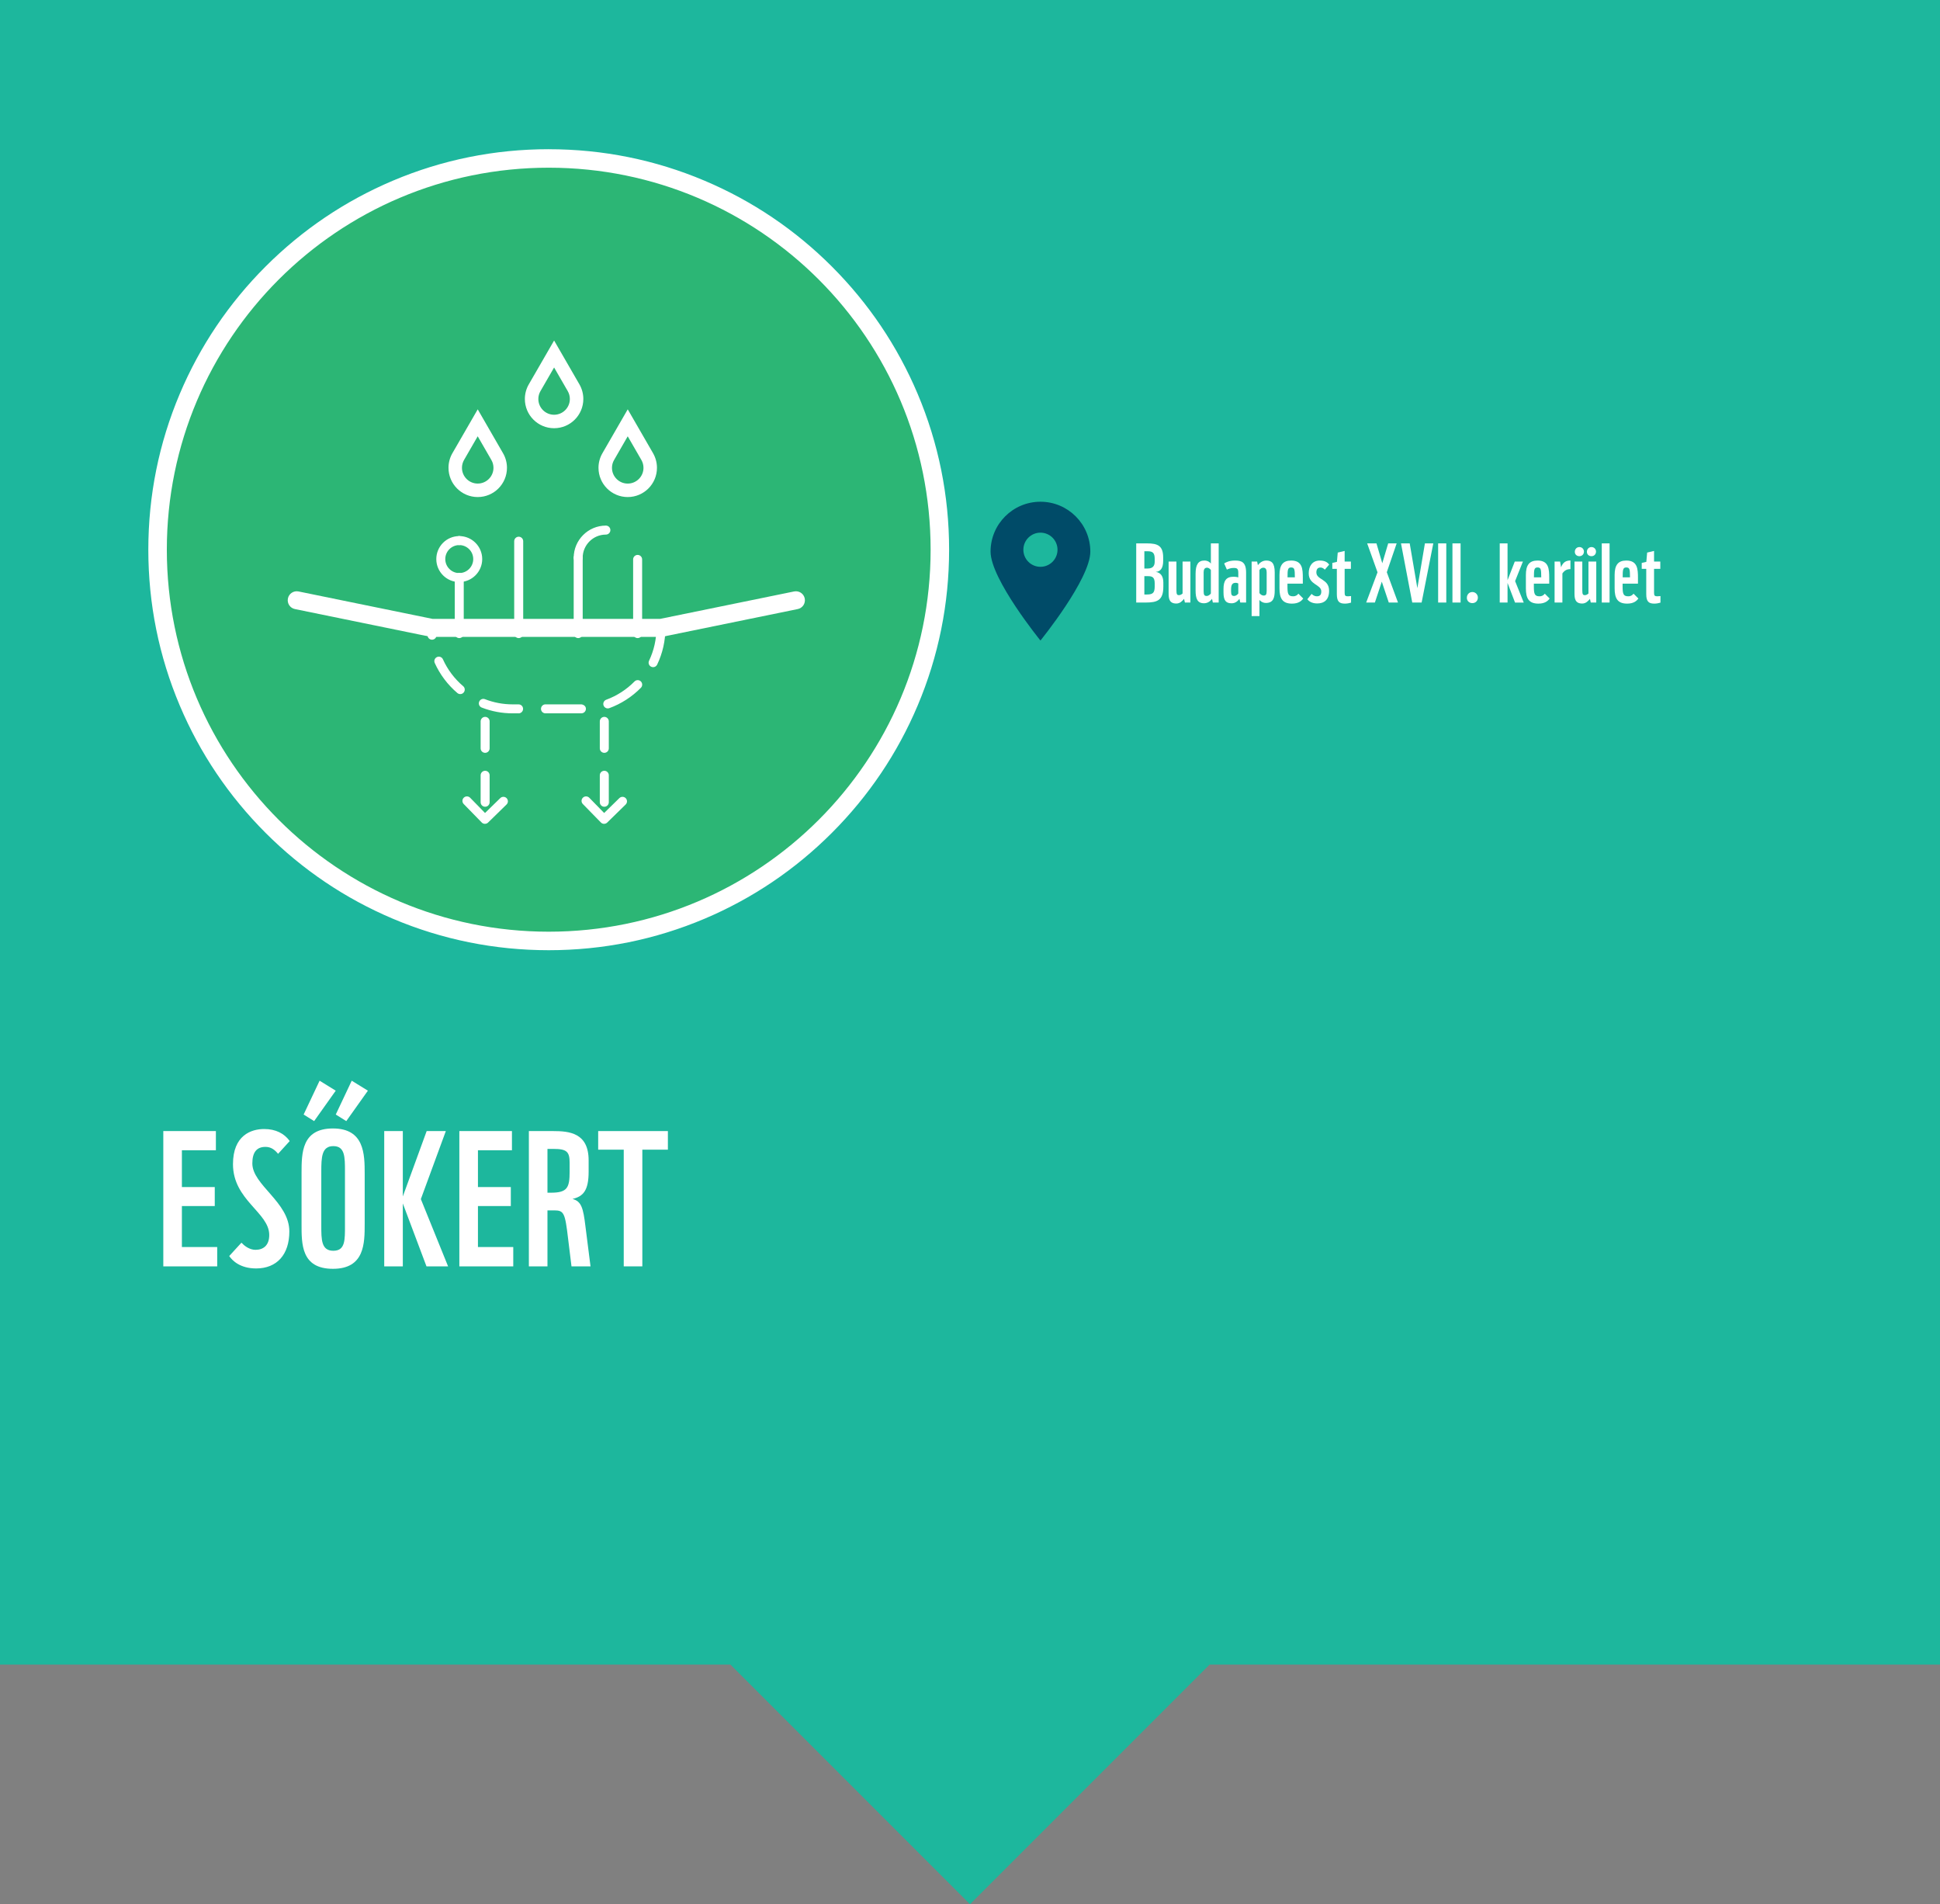 <?xml version="1.0" encoding="UTF-8"?>
<svg id="Bp._XVII._kerület" data-name="Bp. XVII. kerület" xmlns="http://www.w3.org/2000/svg" viewBox="0 0 944.34 926.69">
  <rect x="0" y="0" width="944.34" height="926.69" fill="#808080" stroke="none"/>
  <defs>
    <style>
      .cls-1 {
        fill: #1db79d;
      }

      .cls-1, .cls-2, .cls-3, .cls-4 {
        stroke-width: 0px;
      }

      .cls-2 {
        fill: #2cb675;
      }

      .cls-3 {
        fill: #fff;
      }

      .cls-4 {
        fill: #004b68;
      }
    </style>
  </defs>
  <polygon class="cls-1" points="0 0 0 810.06 355.54 810.06 472.17 926.69 588.8 810.06 944.34 810.06 944.34 0 0 0"/>
  <g>
    <g>
      <path class="cls-2" d="M267.11,457.9c-104.99,0-190.4-85.41-190.4-190.4s85.41-190.4,190.4-190.4,190.39,85.41,190.39,190.4-85.41,190.4-190.39,190.4Z"/>
      <path class="cls-3" d="M267.11,81.61c102.67,0,185.89,83.23,185.89,185.9s-83.23,185.9-185.89,185.9-185.9-83.23-185.9-185.9,83.24-185.9,185.9-185.9M267.11,72.61c-26.31,0-51.83,5.15-75.87,15.32-23.21,9.82-44.05,23.87-61.95,41.76-17.9,17.9-31.95,38.74-41.77,61.95-10.17,24.03-15.32,49.56-15.32,75.87s5.15,51.83,15.32,75.87c9.82,23.21,23.87,44.05,41.77,61.95,17.9,17.9,38.74,31.95,61.95,41.77,24.03,10.17,49.56,15.32,75.87,15.32s51.83-5.15,75.86-15.32c23.21-9.82,44.05-23.87,61.95-41.77,17.9-17.9,31.95-38.74,41.76-61.95,10.17-24.03,15.32-49.56,15.32-75.87s-5.15-51.83-15.32-75.86c-9.82-23.21-23.87-44.05-41.76-61.95-17.9-17.9-38.74-31.95-61.95-41.76-24.03-10.17-49.56-15.32-75.86-15.32h0Z"/>
    </g>
    <g>
      <path class="cls-3" d="M236.15,392.6c-1.21,0-2.19-.98-2.19-2.19v-13.12c0-1.21.98-2.19,2.19-2.19s2.19.98,2.19,2.19v13.12c0,1.21-.98,2.19-2.19,2.19ZM236.15,366.37c-1.21,0-2.19-.98-2.19-2.19v-13.12c0-1.21.98-2.19,2.19-2.19s2.19.98,2.19,2.19v13.12c0,1.21-.98,2.19-2.19,2.19Z"/>
      <path class="cls-3" d="M236.05,400.92c-.57,0-1.14-.22-1.56-.66l-8.77-8.98c-.84-.87-.83-2.25.04-3.09.87-.85,2.25-.82,3.09.03l7.25,7.42,7.42-7.24c.86-.85,2.25-.82,3.09.03.84.87.83,2.25-.04,3.09l-8.98,8.77c-.42.42-.98.62-1.53.62Z"/>
      <path class="cls-3" d="M294.16,392.6c-1.21,0-2.19-.98-2.19-2.19v-13.12c0-1.21.98-2.19,2.19-2.19s2.19.98,2.19,2.19v13.12c0,1.21-.98,2.19-2.19,2.19ZM294.16,366.37c-1.21,0-2.19-.98-2.19-2.19v-13.12c0-1.21.98-2.19,2.19-2.19s2.19.98,2.19,2.19v13.12c0,1.21-.98,2.19-2.19,2.19Z"/>
      <path class="cls-3" d="M294.05,400.92c-.57,0-1.14-.22-1.56-.66l-8.78-8.98c-.85-.86-.83-2.25.03-3.09.87-.85,2.25-.82,3.09.03l7.25,7.42,7.41-7.24c.87-.85,2.25-.82,3.09.03.85.86.83,2.25-.03,3.09l-8.97,8.77c-.42.42-.98.62-1.53.62Z"/>
      <g>
        <path class="cls-3" d="M223.55,310.53c-1.21,0-2.19-.98-2.19-2.19v-27.27c0-1.21.98-2.19,2.19-2.19s2.19.98,2.19,2.19v27.27c0,1.21-.98,2.19-2.19,2.19Z"/>
        <path class="cls-3" d="M252.49,310.53c-1.21,0-2.19-.98-2.19-2.19v-44.96c0-1.21.98-2.19,2.19-2.19s2.19.98,2.19,2.19v44.96c0,1.21-.98,2.19-2.19,2.19Z"/>
        <path class="cls-3" d="M281.45,310.53c-1.21,0-2.19-.98-2.19-2.19v-36.88c0-1.21.98-2.19,2.19-2.19s2.19.98,2.19,2.19v36.88c0,1.21-.98,2.19-2.19,2.19Z"/>
        <path class="cls-3" d="M310.38,310.53c-1.21,0-2.19-.98-2.19-2.19v-36.1c0-1.21.98-2.19,2.19-2.19s2.19.98,2.19,2.19v36.1c0,1.21-.98,2.19-2.19,2.19Z"/>
        <path class="cls-3" d="M281.45,273.65c-1.21,0-2.19-.98-2.19-2.19,0-8.65,7.03-15.68,15.67-15.68,1.21,0,2.19.98,2.19,2.19s-.98,2.19-2.19,2.19c-6.23,0-11.3,5.07-11.3,11.31,0,1.21-.98,2.19-2.19,2.19Z"/>
        <path class="cls-3" d="M223.55,283.26c-6.16,0-11.17-5.01-11.17-11.18s5.01-11.19,11.17-11.19c1.21,0,2.19.98,2.19,2.19s-.98,2.19-2.19,2.19c-3.75,0-6.8,3.06-6.8,6.81s3.05,6.81,6.8,6.81c1.21,0,2.19.98,2.19,2.19s-.98,2.19-2.19,2.19Z"/>
        <path class="cls-3" d="M223.55,283.26c-1.21,0-2.19-.98-2.19-2.19s.98-2.19,2.19-2.19c3.75,0,6.81-3.05,6.81-6.81s-3.05-6.81-6.81-6.81c-1.21,0-2.19-.98-2.19-2.19s.98-2.19,2.19-2.19c6.16,0,11.18,5.02,11.18,11.19s-5.01,11.18-11.18,11.18Z"/>
      </g>
      <path class="cls-3" d="M269.72,178.83l6.64,11.5c.67,1.16,1.03,2.49,1.03,3.84,0,4.23-3.44,7.67-7.67,7.67s-7.67-3.44-7.67-7.67c0-1.34.35-2.67,1.03-3.83l6.64-11.5M269.72,165.72l-12.32,21.33c-1.25,2.16-1.91,4.62-1.91,7.11,0,7.86,6.37,14.23,14.23,14.23s14.23-6.37,14.23-14.23c0-2.49-.66-4.95-1.9-7.11l-12.32-21.33h0Z"/>
      <path class="cls-3" d="M232.54,212.33l6.65,11.52c.67,1.15,1.02,2.47,1.02,3.81,0,4.23-3.44,7.67-7.67,7.67s-7.67-3.44-7.67-7.67c0-1.34.35-2.67,1.02-3.83l6.64-11.5M232.54,199.21l-12.32,21.34c-1.25,2.16-1.9,4.62-1.9,7.11,0,7.86,6.37,14.23,14.23,14.23s14.23-6.37,14.23-14.23c0-2.49-.66-4.95-1.92-7.11l-12.31-21.34h0Z"/>
      <path class="cls-3" d="M305.56,212.33l6.64,11.5c.67,1.16,1.03,2.49,1.03,3.84,0,4.23-3.44,7.67-7.67,7.67s-7.67-3.44-7.67-7.67c0-1.34.35-2.66,1.04-3.84l6.63-11.5M305.56,199.21l-12.31,21.34c-1.26,2.16-1.92,4.62-1.92,7.11,0,7.86,6.37,14.23,14.23,14.23s14.23-6.37,14.23-14.23c0-2.49-.66-4.95-1.9-7.11l-12.32-21.34h0Z"/>
      <path class="cls-3" d="M282.32,347.15h-16.79c-1.21,0-2.19-.98-2.19-2.19s.98-2.19,2.19-2.19h17.45c1.26.17,2.2.94,2.23,2.14.02,1.2-.94,2.2-2.15,2.22h-.73ZM252.42,347.15h-2.86c-5.2,0-10.27-.95-15.08-2.82-1.13-.44-1.68-1.7-1.24-2.83.44-1.12,1.7-1.69,2.83-1.24,4.3,1.67,8.84,2.52,13.5,2.52h2.86c1.21,0,2.19.98,2.19,2.19s-.98,2.19-2.19,2.19ZM295.85,344.76c-.89,0-1.73-.55-2.05-1.43-.41-1.14.17-2.39,1.3-2.81,5.14-1.88,9.9-4.95,13.76-8.88.84-.86,2.23-.88,3.09-.03.86.85.87,2.23.03,3.09-4.31,4.39-9.63,7.82-15.38,9.92-.25.09-.5.13-.75.13ZM224.05,337.78c-.5,0-1-.17-1.42-.52-4.69-3.98-8.49-9.03-11.01-14.61-.5-1.1,0-2.4,1.09-2.89,1.1-.51,2.4,0,2.89,1.09,2.25,5,5.66,9.52,9.86,13.08.92.78,1.03,2.16.25,3.08-.43.51-1.05.77-1.67.77ZM317.91,324.67c-.31,0-.63-.07-.94-.21-1.09-.52-1.55-1.82-1.03-2.91,2.38-5.01,3.59-10.38,3.59-15.98,0-1.21.98-2.19,2.19-2.19s2.19.98,2.19,2.19c0,6.25-1.35,12.26-4.02,17.86-.37.79-1.16,1.25-1.97,1.25ZM210.3,311.31c-1.12,0-2.08-.85-2.18-1.99-.11-1.24-.17-2.49-.17-3.75s.98-2.19,2.19-2.19,2.19.98,2.19,2.19c0,1.13.05,2.25.15,3.36.11,1.2-.78,2.26-1.98,2.37-.07,0-.13,0-.2,0Z"/>
      <path class="cls-3" d="M321.72,309.94h-111.57c-.29,0-.59-.03-.88-.09l-65.72-13.45c-2.37-.48-3.89-2.79-3.4-5.16.48-2.37,2.78-3.88,5.16-3.41l65.28,13.36h110.69l65.28-13.36c2.37-.47,4.68,1.04,5.16,3.41.48,2.37-1.04,4.68-3.4,5.16l-65.72,13.45c-.29.06-.58.09-.88.09Z"/>
    </g>
  </g>
  <g>
    <path class="cls-3" d="M79.49,616.28v-65.84h25.6v9.33h-16.55v17.92h16v9.24h-16v19.94h17.19v9.42h-26.25Z"/>
    <path class="cls-3" d="M124.66,617.29c-7.77,0-11.61-3.84-13.08-6.04l5.94-6.49c1.37,1.46,3.84,3.47,6.86,3.47,3.75,0,6.68-2.1,6.68-7.22,0-10.97-17.65-16.92-17.65-34.47,0-13.99,8.78-17.1,15.18-17.1,5.67,0,9.79,2.19,12.44,5.85l-5.67,6.22c-1.65-2.01-3.48-3.38-6.13-3.38-4.3,0-6.4,2.65-6.4,8.05,0,10.52,18.01,18.84,18.01,33.1,0,11.25-6.04,18.01-16.19,18.01Z"/>
    <path class="cls-3" d="M177.52,595.52c0,9.51,0,21.95-15.46,21.95s-15.27-12.07-15.27-21.76v-24.78c0-9.69,0-21.76,15.27-21.76s15.46,12.44,15.46,21.95v24.42ZM152.92,545.59l-5.12-3.2,7.77-16.46,7.86,4.85-10.52,14.81ZM167.92,570.01c0-6.95,0-12.25-5.67-12.25s-5.85,5.4-5.85,12.44v26.24c0,6.86,0,12.25,5.85,12.25s5.67-5.3,5.67-12.25v-26.43ZM168.56,545.59l-5.12-3.2,7.77-16.46,7.87,4.85-10.52,14.81Z"/>
    <path class="cls-3" d="M207.6,616.28l-11.52-30.63v30.63h-9.05v-65.84h9.05v31.82l11.61-31.82h9.33l-12.16,33.1,13.26,32.74h-10.52Z"/>
    <path class="cls-3" d="M223.6,616.28v-65.84h25.6v9.33h-16.55v17.92h16v9.24h-16v19.94h17.19v9.42h-26.25Z"/>
    <path class="cls-3" d="M278.19,616.28l-1.65-13.44c-1.46-12.44-2.01-13.81-6.67-13.81h-3.38v27.25h-9.05v-65.84h11.71c7.96,0,17.38.82,17.38,14.27v5.49c0,9.05-2.56,12.07-7.86,13.26,4.3,1.19,5.21,4.21,6.31,13.35l2.47,19.48h-9.24ZM277.28,565.89c0-5.39-1.37-6.77-7.86-6.77h-2.93v21.31h1.74c7.96,0,9.05-2.47,9.05-10.24v-4.3Z"/>
    <path class="cls-3" d="M312.67,559.49v56.79h-9.05v-56.79h-12.44v-9.05h33.93v9.05h-12.44Z"/>
  </g>
  <g>
    <path class="cls-3" d="M566.28,285.47c0,6.76-2.96,7.76-8.76,7.76h-4.44v-28.79h5.2c5.28,0,7.92,1.12,7.92,6.92v1.6c0,3.4-1.2,5.2-3.64,5.36,2.36.28,3.72,2.08,3.72,5.12v2.04ZM562.08,272.03c0-3.04-1-3.76-3.48-3.76h-1.56v8.4h1.64c2.44,0,3.4-1.28,3.4-3.32v-1.32ZM562.08,283.91c0-3-1.16-3.52-3.32-3.52h-1.72v8.92h1.32c2.96,0,3.72-.96,3.72-4v-1.4Z"/>
    <path class="cls-3" d="M572.65,273.27v13.92c0,2.12.32,2.44,1.28,2.44.64,0,1.24-.36,1.72-.8v-15.56h3.8v19.96h-2.68l-.4-1.8c-.8,1-1.96,2.28-3.76,2.28-3.52,0-3.76-2.52-3.76-5.08v-15.36h3.8Z"/>
    <path class="cls-3" d="M581.98,279.27c0-4.52,1.32-6.48,4.28-6.48,1.52,0,2.64.72,3.16,1.48v-9.84h3.8v28.79h-2.84l-.4-1.8c-1.08,1.48-2.4,2.16-3.92,2.16-3.24,0-4.08-2.28-4.08-6.28v-8.04ZM585.9,287.75c0,1.88.44,2.28,1.52,2.28.64,0,1.44-.44,2-1.2v-11.44c-.56-.76-1.24-1.12-1.88-1.12-1.28,0-1.64,1.04-1.64,2.28v9.2Z"/>
    <path class="cls-3" d="M602.77,278.99c0-2.16-.4-2.6-2.32-2.6-1.4,0-2.4.44-3.24.8l-1.32-3c.88-.56,2.56-1.4,5.28-1.4,3.08,0,5.4.64,5.4,5.88v14.56h-2.84l-.4-1.8c-.8,1.04-1.96,2.16-3.8,2.16-2.68,0-3.96-1.2-3.96-5.28v-1.68c0-3.92,1.24-5.96,4.88-5.96,1.44,0,2.32.32,2.32.32v-2ZM602.77,283.95s-.56-.32-1.24-.32c-1.72,0-2.28.96-2.28,3.4v.72c0,1.88.44,2.28,1.52,2.28.64,0,1.44-.44,2-1.2v-4.88Z"/>
    <path class="cls-3" d="M620.5,287.31c0,3.52-.64,6.12-4.32,6.12-1.28,0-2.28-.56-3.12-1.44v7.84h-3.8v-26.56h2.68l.36,1.76c.76-.96,2.08-2.24,4.08-2.24,2.56,0,4.12,1.16,4.12,5.76v8.76ZM616.58,278.55c0-1.24-.36-2.28-1.64-2.28-.64,0-1.32.36-1.88,1.12v11.24c.56.76,1.36,1.2,2,1.2,1.08,0,1.52-.4,1.52-2.28v-9Z"/>
    <path class="cls-3" d="M622.82,286.31v-6.48c0-4.8,1.64-7.04,5.68-7.04,5.48,0,5.68,4.12,5.68,8.48v2.76h-7.48v1.32c0,3.68.36,4.84,2.76,4.84,1.36,0,2.08-.64,2.56-1.28l2.36,2.36c-.84,1.2-2.32,2.48-5.48,2.48-4.72,0-6.08-2.64-6.08-7.44ZM628.5,276.15c-1.68,0-1.76,1.16-1.76,4.8h3.56c-.04-3.76-.08-4.8-1.8-4.8Z"/>
    <path class="cls-3" d="M643.17,287.83c0-3.52-6.12-3.08-6.12-8.84,0-3.52,1.8-6.2,5.4-6.2,2.96,0,3.96,1.24,4.56,1.96l-2.12,2.48c-.44-.4-1-1.04-2.16-1.04-1.32,0-1.96.88-1.96,2.36,0,3.76,6.2,3.04,6.2,8.96,0,4.32-2.32,6.16-5.8,6.16-2.72,0-4.16-1.2-4.8-2.04l2.08-2.6c.44.4,1.2,1.16,2.6,1.16s2.12-.68,2.12-2.36Z"/>
    <path class="cls-3" d="M654.66,293.75c-2.64,0-3.92-.92-3.92-4.56v-12.36h-2.2v-2.88l2.24-.52.4-4.52,3.36-.8v5.16h3.04v3.56h-3.04v11.64c0,1.4.32,1.72,1.6,1.72.44,0,1.2-.08,1.52-.12v3.2c-.76.24-1.88.48-3,.48Z"/>
    <path class="cls-3" d="M676.02,293.23l-3.4-10.16-3.36,10.16h-4.24l5.52-14.72-5.04-14.08h4.52l2.84,9.68,2.88-9.68h4.12l-4.8,14.04,5.44,14.76h-4.48Z"/>
    <path class="cls-3" d="M692.01,293.23h-4.56l-5.48-28.79h4.24l3.72,21.8,3.68-21.8h4.08l-5.68,28.79Z"/>
    <path class="cls-3" d="M700.05,293.23v-28.79h3.96v28.79h-3.96Z"/>
    <path class="cls-3" d="M707.01,293.23v-28.79h3.96v28.79h-3.96Z"/>
    <path class="cls-3" d="M716.71,293.51c-1.56,0-2.68-1.08-2.68-2.56,0-1.68,1.16-2.84,2.68-2.84s2.68,1.24,2.68,2.68c0,1.6-1.12,2.72-2.68,2.72Z"/>
    <path class="cls-3" d="M737.47,293.23l-3.64-9.56v9.56h-3.8v-28.79h3.8v17.92l3.52-9.08h3.96l-3.8,9.52,4.2,10.44h-4.24Z"/>
    <path class="cls-3" d="M742.76,286.31v-6.48c0-4.8,1.64-7.04,5.68-7.04,5.48,0,5.68,4.12,5.68,8.48v2.76h-7.48v1.32c0,3.68.36,4.84,2.76,4.84,1.36,0,2.08-.64,2.56-1.28l2.36,2.36c-.84,1.2-2.32,2.48-5.48,2.48-4.72,0-6.08-2.64-6.08-7.44ZM748.44,276.15c-1.68,0-1.76,1.16-1.76,4.8h3.56c-.04-3.76-.08-4.8-1.8-4.8Z"/>
    <path class="cls-3" d="M760.53,279.07v14.16h-3.8v-19.96h2.68l.48,2.8c1-2.68,2.56-3.24,4.56-3.32v4.2c-1.8.04-2.88.64-3.92,2.12Z"/>
    <path class="cls-3" d="M770.22,273.27v13.92c0,2.12.32,2.44,1.28,2.44.64,0,1.24-.36,1.72-.8v-15.56h3.8v19.96h-2.68l-.4-1.8c-.8,1-1.96,2.28-3.76,2.28-3.52,0-3.76-2.52-3.76-5.08v-15.36h3.8ZM768.82,270.67c-1.32,0-2.24-.88-2.24-2.12,0-1.36.96-2.32,2.24-2.32s2.2,1,2.2,2.2c0,1.32-.96,2.24-2.2,2.24ZM774.7,270.67c-1.32,0-2.24-.88-2.24-2.12,0-1.36.96-2.32,2.24-2.32s2.2,1,2.2,2.2c0,1.32-.96,2.24-2.2,2.24Z"/>
    <path class="cls-3" d="M779.7,293.23v-28.79h3.8v28.79h-3.8Z"/>
    <path class="cls-3" d="M785.96,286.31v-6.48c0-4.8,1.64-7.04,5.68-7.04,5.48,0,5.68,4.12,5.68,8.48v2.76h-7.48v1.32c0,3.68.36,4.84,2.76,4.84,1.36,0,2.08-.64,2.56-1.28l2.36,2.36c-.84,1.2-2.32,2.48-5.48,2.48-4.72,0-6.08-2.64-6.08-7.44ZM791.64,276.15c-1.68,0-1.76,1.16-1.76,4.8h3.56c-.04-3.76-.08-4.8-1.8-4.8Z"/>
    <path class="cls-3" d="M805.27,293.75c-2.64,0-3.92-.92-3.92-4.56v-12.36h-2.2v-2.88l2.24-.52.4-4.52,3.36-.8v5.16h3.04v3.56h-3.04v11.64c0,1.4.32,1.72,1.6,1.72.44,0,1.2-.08,1.52-.12v3.2c-.76.24-1.88.48-3,.48Z"/>
  </g>
  <path class="cls-4" d="M506.46,244.17c-13.41,0-24.28,10.87-24.28,24.28s24.28,43.27,24.28,43.27c0,0,24.28-29.87,24.28-43.27s-10.87-24.28-24.28-24.28ZM506.46,275.84c-4.59,0-8.31-3.72-8.31-8.31s3.72-8.31,8.31-8.31,8.31,3.72,8.31,8.31-3.72,8.31-8.31,8.31Z"/>
</svg>